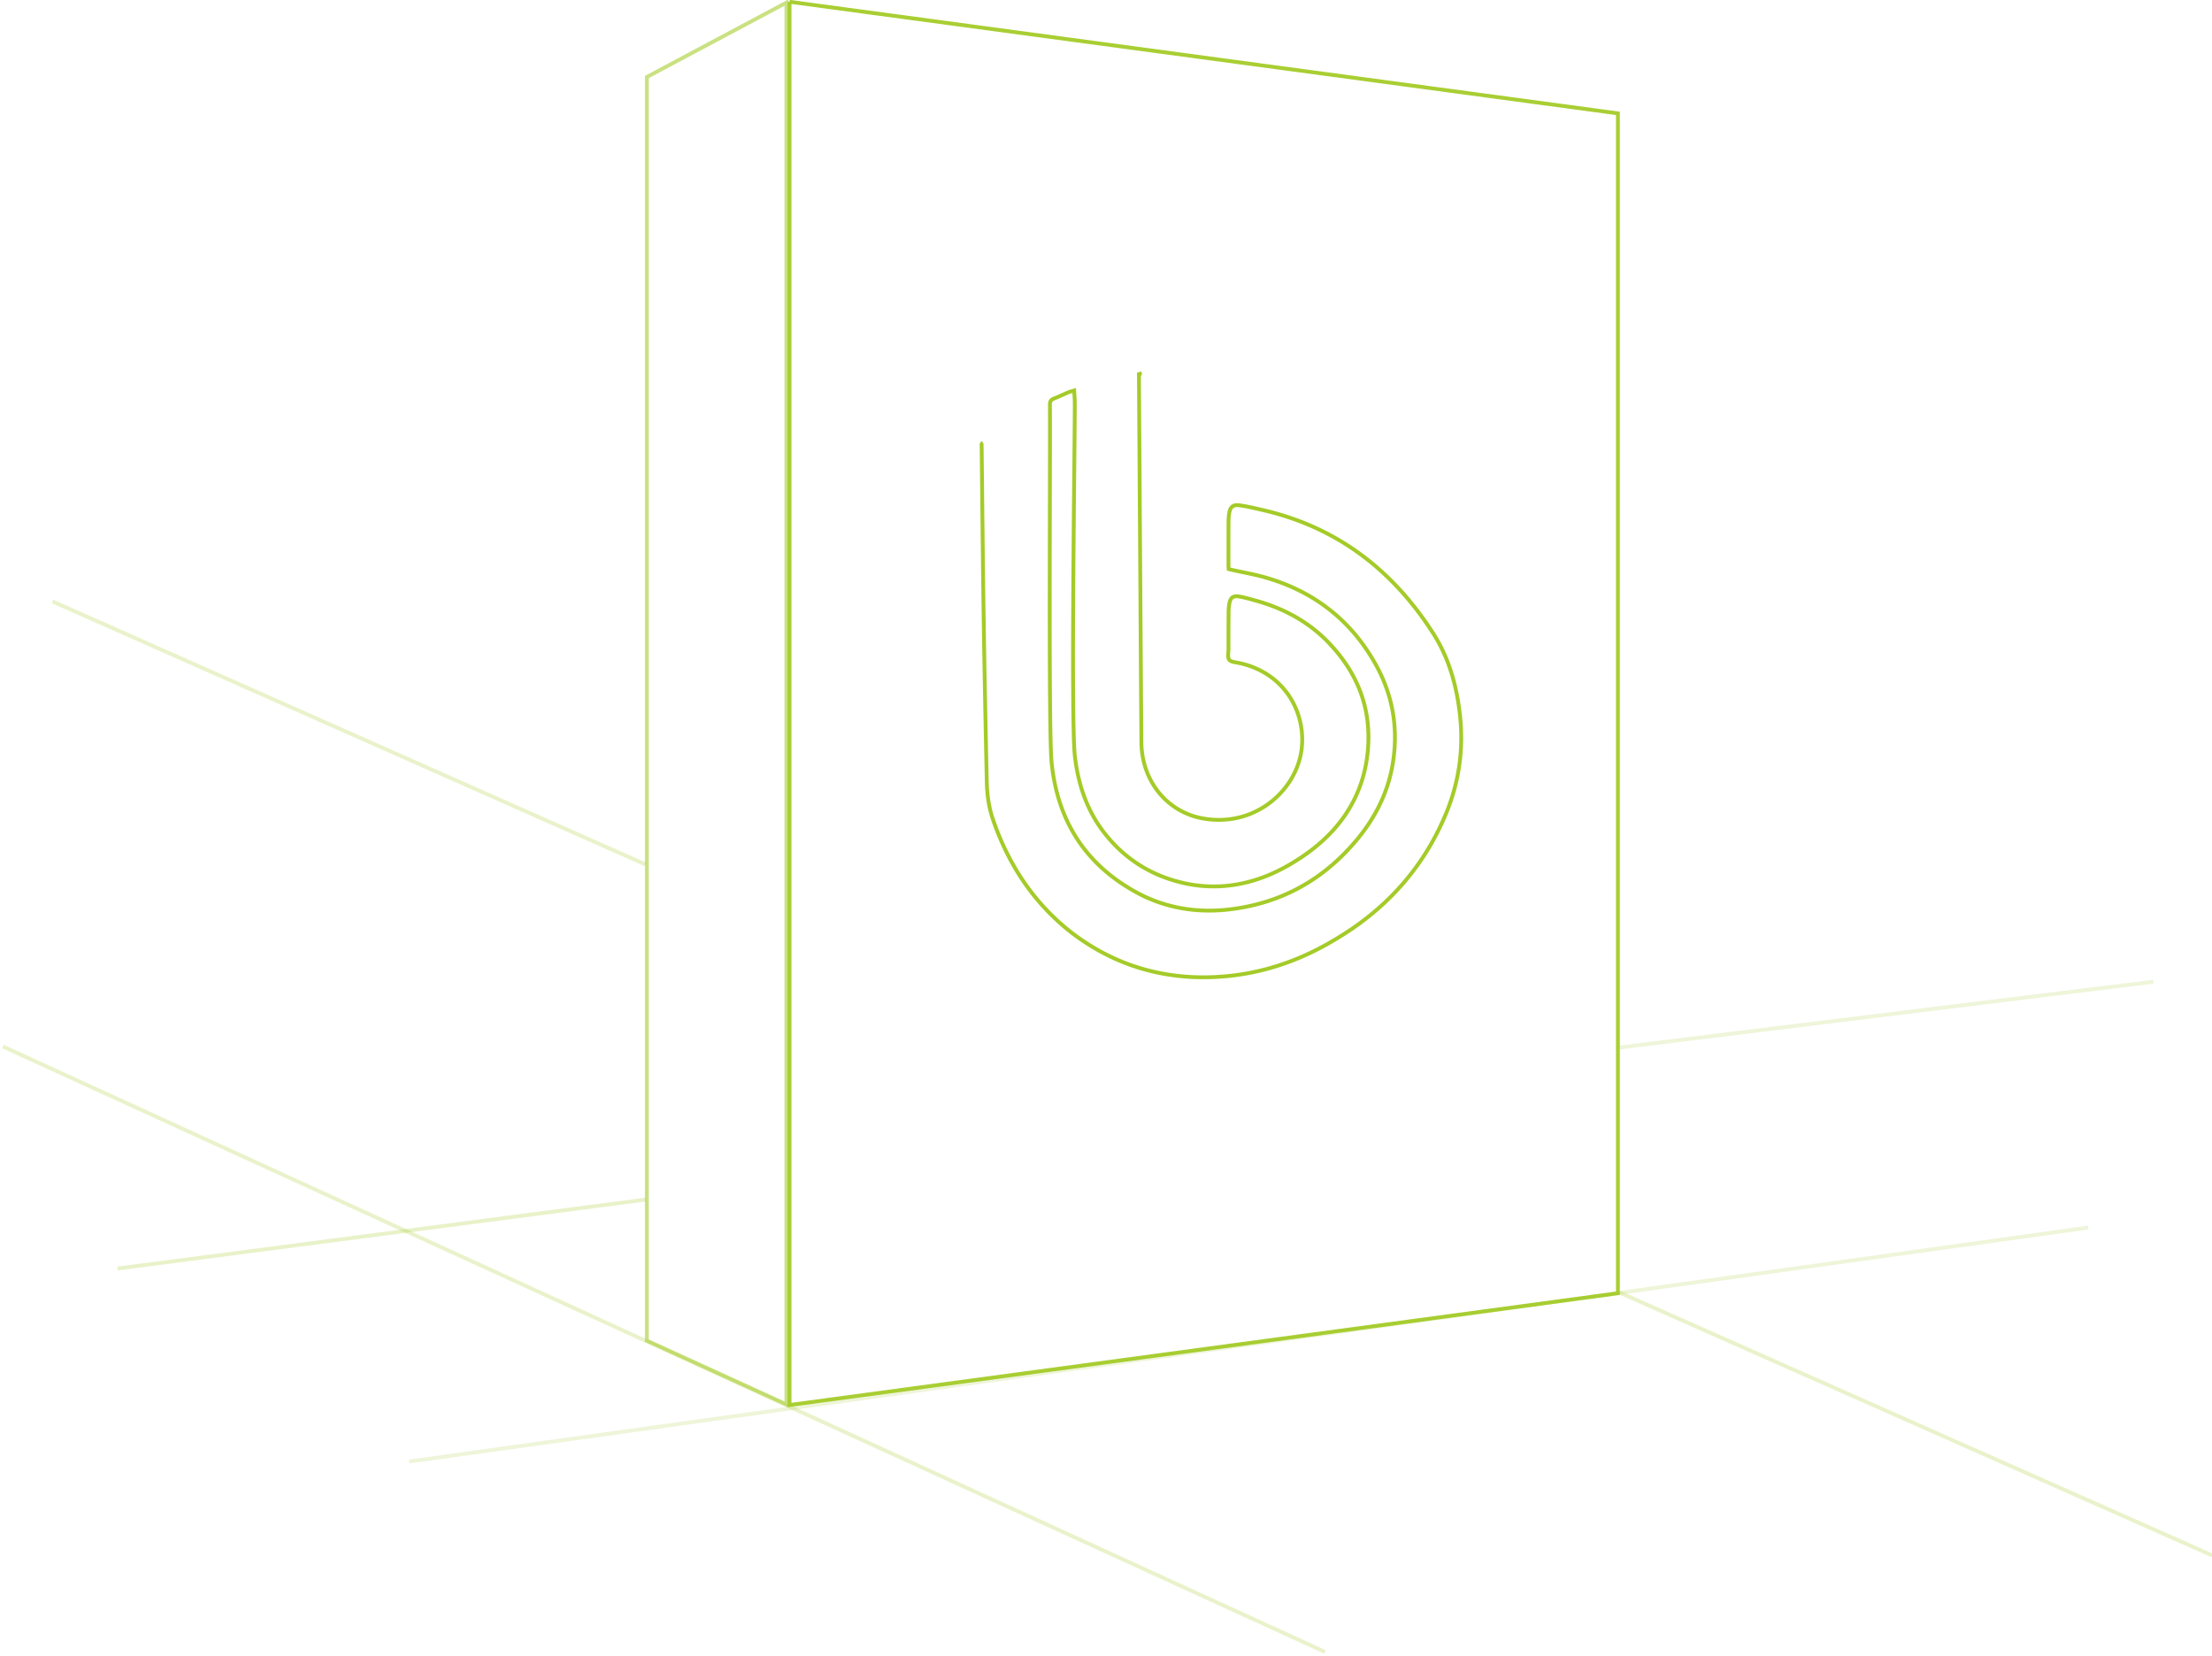 <svg width="577" height="432" fill="none" xmlns="http://www.w3.org/2000/svg"><g clip-path="url(#a)"><path opacity=".944" clip-rule="evenodd" d="M205.956.464v366.109l216.072-29.16V29.581L205.956.465Z" stroke="url(#b)"/><path d="M255.725 115.506c.334.201.33.454.334.709.174 15.098.31 30.189.537 45.277.212 14.147.495 28.286.806 42.416.073 3.289.483 6.534 1.529 9.644 4.166 12.326 11.027 22.417 20.895 30.016 9.576 7.214 20.442 11.108 32.694 11.396 12.36.255 24.089-2.951 35.052-9.433 13.625-7.866 23.305-18.67 29.166-32.192 3.916-8.94 5.165-18.097 4.008-27.508-.912-7.443-2.945-14.608-7.225-21.094-10.328-15.913-24.629-27.227-44.382-31.72-1.924-.447-3.857-.906-5.802-1.18-1.7-.239-2.444.426-2.698 2.066a13.761 13.761 0 0 0-.176 2.037c-.019 3.957-.016 7.917-.016 11.875 0 .213.037.428.059.661.338.082.646.16.955.23 2.944.669 5.937 1.166 8.826 2.021 12.377 3.613 21.701 10.883 27.944 21.545 4.933 8.319 6.6 17.227 5.122 26.647-1.265 8.088-4.948 15.26-10.676 21.631-8.444 9.535-19.082 15.15-31.74 16.688-8.255 1.013-16.169-.186-23.399-3.831-13.567-7.004-21.619-18.368-23.227-34.495-.832-8.363-.325-77.185-.437-93.29-.006-.895.254-1.33 1.024-1.624 1.271-.484 2.488-1.094 3.742-1.621.463-.194.963-.307 1.56-.492.059 1.085.135 1.996.152 2.902.111 5.662-1.084 82.975.033 92.55.84 7.18 3.032 13.776 7.311 19.492 5.615 7.422 13.05 11.961 22.049 13.773 10.019 1.966 19.618-.497 28.318-6.031 10.969-6.841 17.601-16.329 18.732-28.672.95-10.35-2.216-19.477-9.433-27.379-5.305-5.888-12.042-9.663-19.79-11.818-1.435-.402-2.876-.82-4.338-1.071-1.581-.27-2.301.31-2.557 1.859a14.426 14.426 0 0 0-.202 2.226 883.46 883.46 0 0 0-.025 9.632c.001.957-.288 2.188.199 2.795.494.615 1.773.655 2.724.871 12.293 2.736 17.576 13.686 16.054 23.152-1.676 10.453-12.425 19.862-25.893 17.325-9.402-1.824-15.735-9.968-15.804-19.903-.221-31.642-.421-63.299-.63-94.97-.002-.34 0-.682 0-1.014.304-.069.511-.142.726-.16" stroke="url(#c)"/><path opacity=".176" d="m107.227 381.248 436.998-60.902" stroke="#A4CB28" stroke-linecap="square"/><path opacity=".245" d="m1.214 273.248 343.934 157.534" stroke="url(#d)" stroke-linecap="square"/><path opacity=".245" d="m422.836 337.398 153.759 68.211" stroke="#A4CB28" stroke-linecap="square"/><path opacity=".245" d="m14.162 157.128 153.759 68.21" stroke="url(#e)" stroke-linecap="square"/><path opacity=".247" d="m31.156 330.902 136.765-17.864" stroke="#A4CB28" stroke-linecap="square"/><path opacity=".176" d="m422.836 273.248 138.383-17.053" stroke="#A4CB28" stroke-linecap="square"/><path opacity=".58" clip-rule="evenodd" d="M205.147.676v365.731l-36.417-16.636V20.084L205.147.676Z" stroke="#A4CB28"/></g><defs><linearGradient id="b" x1="387.888" y1="18305.9" x2="422.028" y2="18305.9" gradientUnits="userSpaceOnUse"><stop stop-color="#A4CB28"/><stop offset="1" stop-color="#A4CB28"/></linearGradient><linearGradient id="c" x1="255.725" y1="7974.15" x2="381.16" y2="7974.15" gradientUnits="userSpaceOnUse"><stop stop-color="#A4CB28"/><stop offset="1" stop-color="#A4CB28"/></linearGradient><linearGradient id="d" x1="34394.6" y1="430.782" x2="22466" y2="-25612.3" gradientUnits="userSpaceOnUse"><stop stop-color="#A4CB28"/><stop offset="1" stop-color="#A4CB28"/></linearGradient><linearGradient id="e" x1="14.162" y1="-6595.71" x2="44.424" y2="225.886" gradientUnits="userSpaceOnUse"><stop stop-color="#A4CB28"/><stop offset="1" stop-color="#A4CB28"/></linearGradient><clipPath id="a"><path fill="#fff" d="M0 0h577v432H0z"/></clipPath></defs></svg>